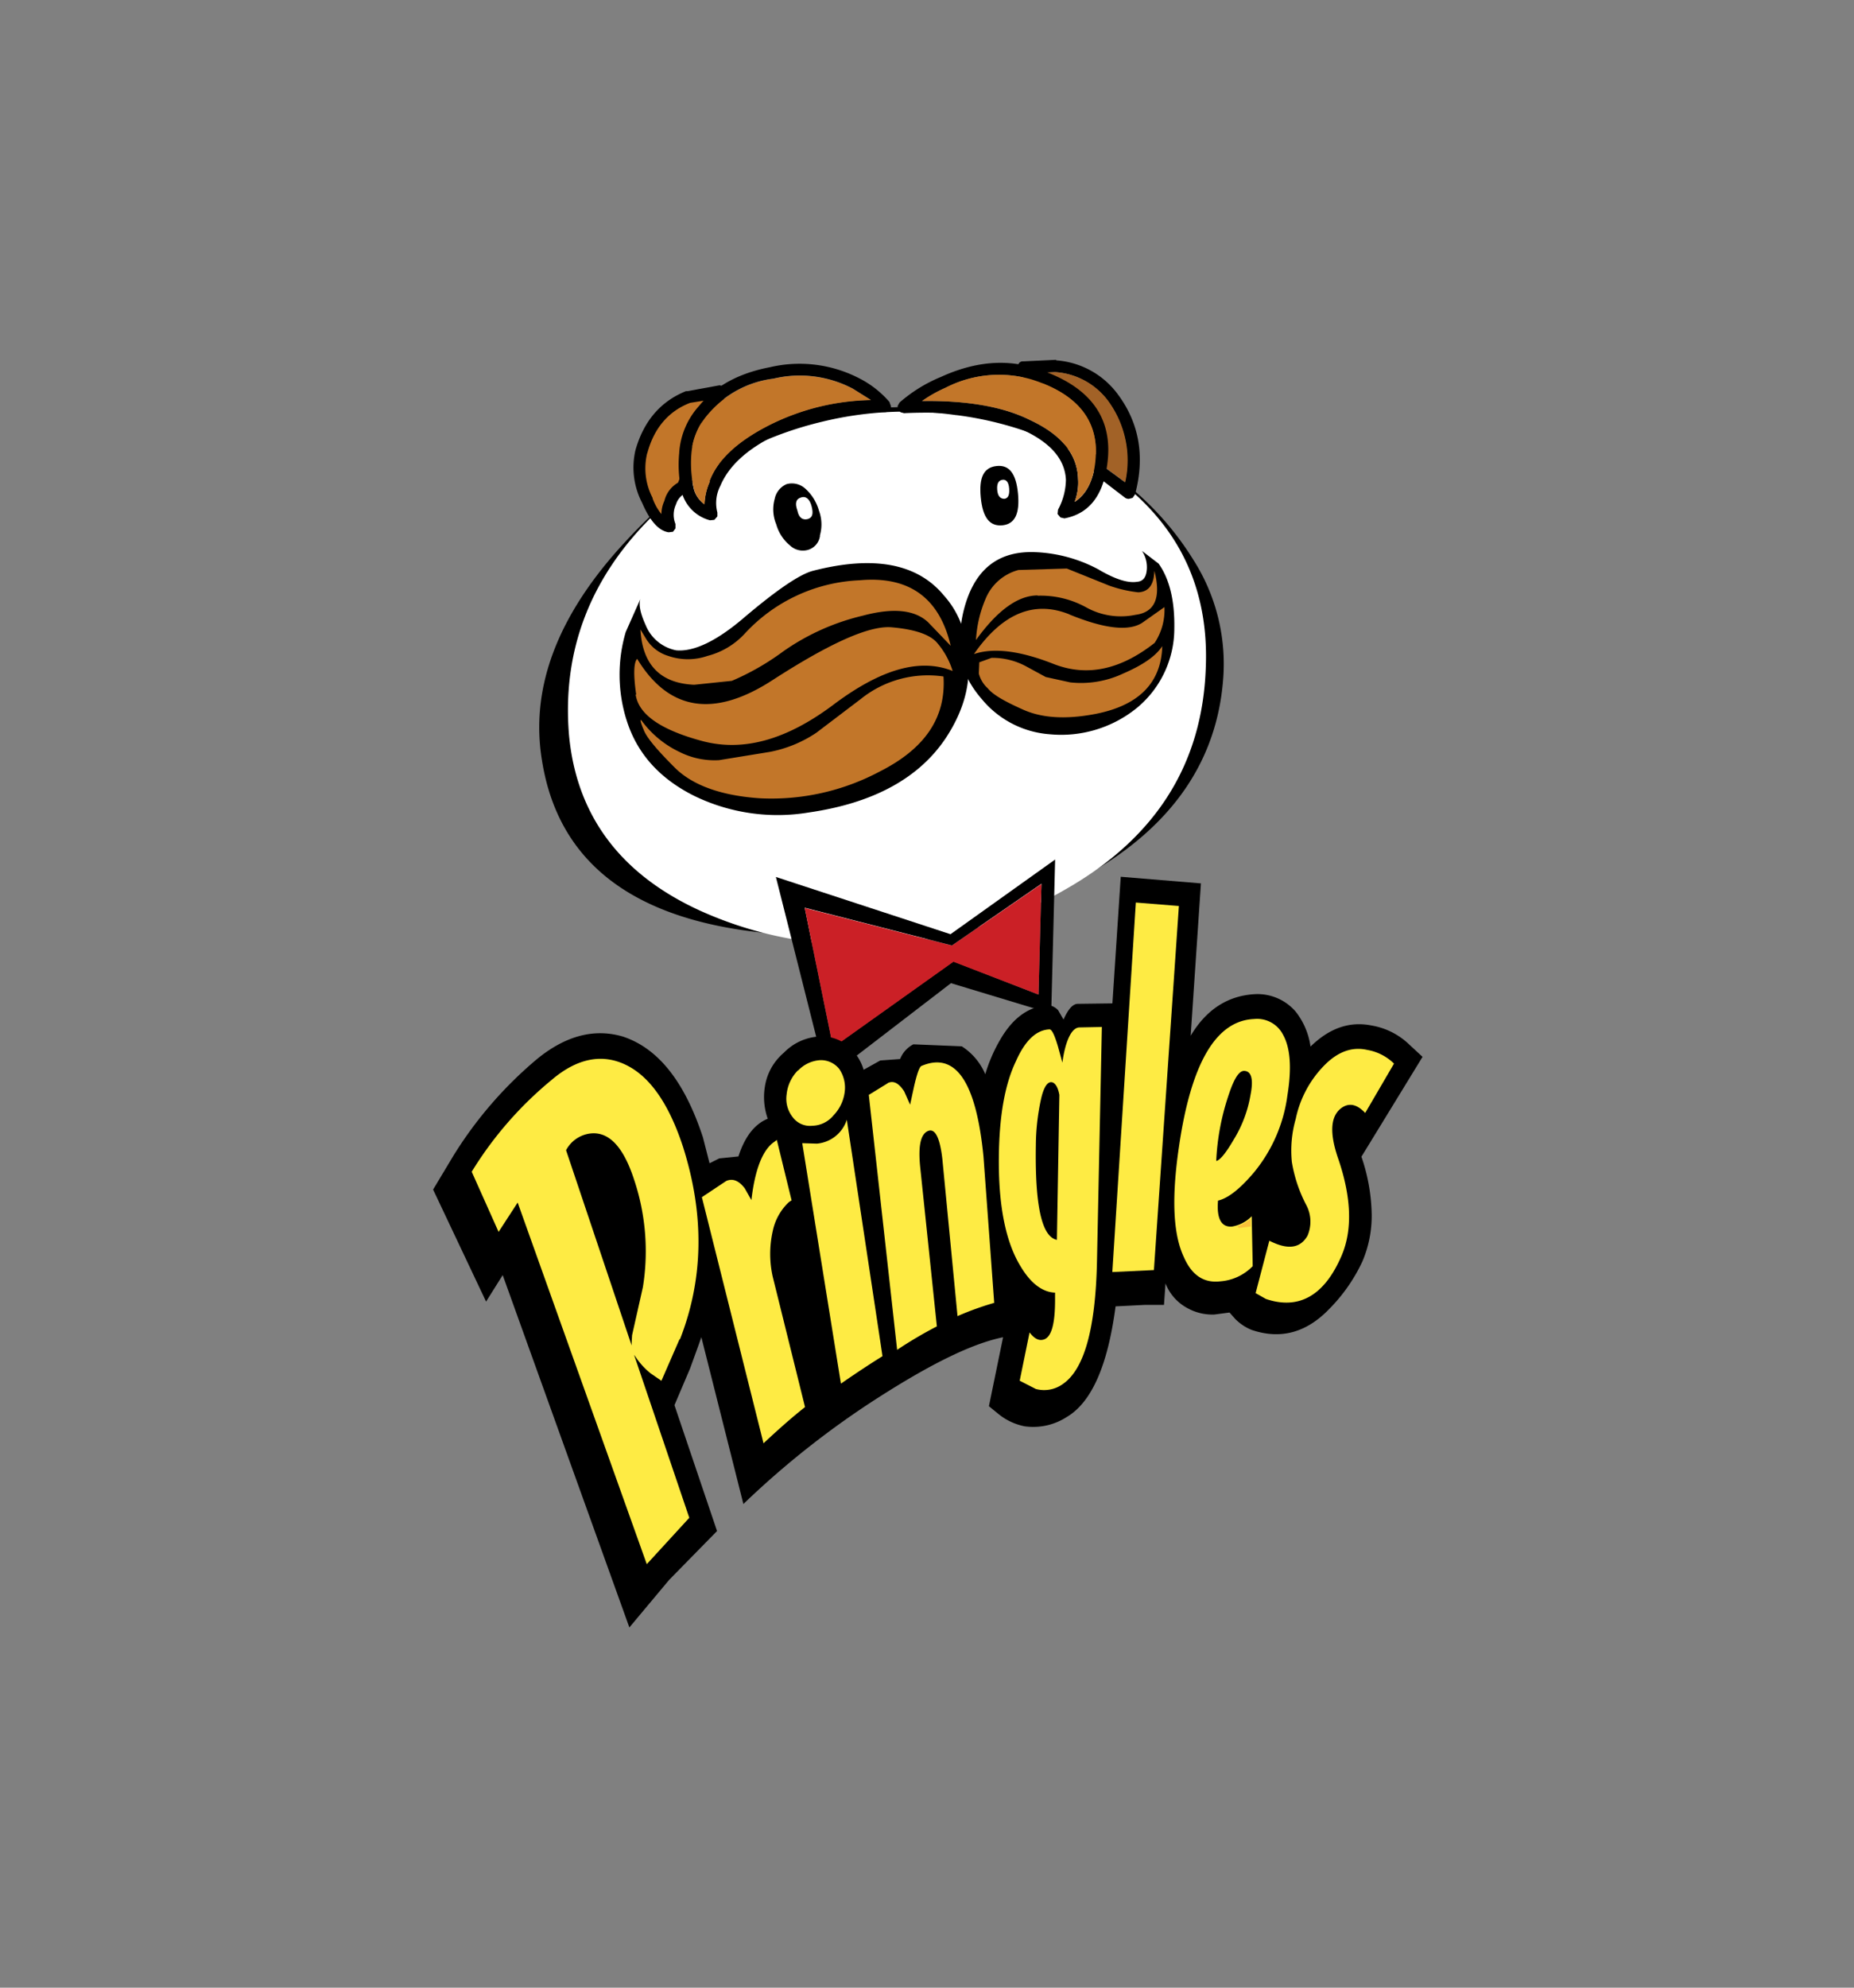 <svg id="Layer_1" data-name="Layer 1" xmlns="http://www.w3.org/2000/svg" viewBox="0 0 280 300"><rect x="0" y="0" width="280" height="300" fill="#808080" stroke="none"/><defs><style>.cls-1{fill:none;stroke:#1b3665;stroke-linecap:round;stroke-linejoin:round;}.cls-2{fill:#fff;}.cls-3{fill:#c27629;}.cls-4{fill:#a26227;}.cls-5{fill:#cb2026;}.cls-6{fill:#feeb44;}.cls-7{fill:#fac03a;}</style></defs><title>pringles logo</title><path class="cls-1" d="M158.32,85.11c-3.4-1-6.35.45-8.79,4.21a23.34,23.34,0,0,0-2.66,6.06"/><path d="M166.22,70.27a53.32,53.32,0,0,0-43.95-6.8q-15,4.32-27.92,18.39C84.23,92.8,80,103.8,81.87,114.88q4.77,29.58,53.4,26a66.34,66.34,0,0,0,29.18-9c12.77-7.32,19.5-17.29,20.31-29.84a29.19,29.19,0,0,0-4.51-17.51,45.21,45.21,0,0,0-14-14.25Z"/><path class="cls-2" d="M144.43,62.66a53.6,53.6,0,0,0-20.31,1A54.2,54.2,0,0,0,98.19,78.24C89,87.48,84.9,98.41,85.93,110.89c1.11,12.11,7.69,21,19.72,26.52a58,58,0,0,0,27.41,5.09,62.36,62.36,0,0,0,28.36-8.56c13.22-7.69,20.16-18.69,20.68-33.09q.89-20.94-18.76-32a52.43,52.43,0,0,0-18.91-6.2Z"/><path class="cls-3" d="M101.52,75.81c.44-1.26,1-2,1.84-2.22L109.13,59l-4.88.81a11.46,11.46,0,0,0-7.09,8.2,10.3,10.3,0,0,0,.89,7.46c1,2.37,2.14,3.7,3.39,3.92a4.74,4.74,0,0,1,.08-3.62Z"/><path d="M109.27,58.3l-.59-.15-4.87.89h-.22c-3.84,1.55-6.36,4.51-7.61,8.86a11.52,11.52,0,0,0,1,8q1.77,4.11,4,4.44l.66-.08.37-.51v-.67a3.7,3.7,0,0,1,.08-2.95,2.77,2.77,0,0,1,1.32-1.63l.3-.22.22-.37,5.76-14.55v-.66l-.37-.45Zm-5.09,2.51,3.17-.51L102.4,72.85a4.36,4.36,0,0,0-2.06,2.74,4.79,4.79,0,0,0-.45,2,8.07,8.07,0,0,1-1.33-2.36v-.08a9.65,9.65,0,0,1-.81-6.79v.07c1-3.77,3.18-6.35,6.43-7.61Z"/><path d="M159.5,54.31h-.08l-4.87.23a.73.73,0,0,0-.67.29l-.29.52a1.16,1.16,0,0,0,.22.66l12,16,.22.14,3.91,3a1.14,1.14,0,0,0,.52.15l.59-.15.37-.52c1.55-5.83.59-10.93-2.73-15.29a12.68,12.68,0,0,0-9.16-4.95Zm-3.18,2,3-.15a10.85,10.85,0,0,1,7.83,4.14,15.18,15.18,0,0,1,2.73,12.48l-2.73-2L156.32,56.31Z"/><path class="cls-4" d="M159.35,56.16l-3,.15,10.86,14.47,2.73,2a15.18,15.18,0,0,0-2.73-12.48,10.85,10.85,0,0,0-7.83-4.14Z"/><path d="M135.86,60.74l-.29.52v.51l.44.45.52.14c7.9-.36,14,.52,18.24,2.66,4,1.92,6.06,4.36,6.21,7.39a9.73,9.73,0,0,1-1.19,4.51l-.07.66.44.52.59.14c3.92-.73,6.13-3.76,6.58-9.15.52-6.58-3.18-11.08-11-13.52-4.43-1.4-9.16-1-14.25,1.33a22.41,22.41,0,0,0-6.21,3.84Zm26.44,15a8.05,8.05,0,0,0,.52-3.39c-.07-3.77-2.51-6.73-7.24-8.94-4-2-9.45-3-16.32-2.88a20.3,20.3,0,0,1,3.55-2,17.61,17.61,0,0,1,13-1.25c6.8,2.14,10,6.06,9.68,11.67-.22,3.32-1.33,5.61-3.18,6.79Z"/><path class="cls-3" d="M162.82,72.34a8.05,8.05,0,0,1-.52,3.39c1.85-1.18,3-3.47,3.18-6.79.37-5.61-2.88-9.53-9.68-11.67a17.61,17.61,0,0,0-13,1.25,20.3,20.3,0,0,0-3.55,2c6.87-.08,12.34.88,16.32,2.88,4.73,2.21,7.17,5.17,7.24,8.94Z"/><path d="M134.39,60.74a15,15,0,0,0-4.58-3.62,19.61,19.61,0,0,0-13.52-1.7c-4.65.89-8.27,2.81-10.71,5.84a11.66,11.66,0,0,0-3,7v.08a18.63,18.63,0,0,0,.37,5.91,6,6,0,0,0,4.28,4.28l.66-.07.45-.52v-.59a5.63,5.63,0,0,1,.44-4c1.26-3,4-5.54,8.35-7.68a35,35,0,0,1,16.54-3.47,1,1,0,0,0,.59-.22.73.73,0,0,0,.3-.67l-.22-.59Zm-5.47-2,2.59,1.62a35.56,35.56,0,0,0-15.15,3.69c-4.87,2.44-8,5.25-9.23,8.57h.08a9,9,0,0,0-.82,3.47,4.06,4.06,0,0,1-1.62-2.36,17.36,17.36,0,0,1-.37-5.32,10.32,10.32,0,0,1,2.58-6,15.45,15.45,0,0,1,9.68-5.25h.07a17.18,17.18,0,0,1,12.19,1.56Z"/><path class="cls-3" d="M131.51,60.37l-2.59-1.62a17.18,17.18,0,0,0-12.19-1.56h-.07A15.45,15.45,0,0,0,107,62.44a10.32,10.32,0,0,0-2.58,6,17.36,17.36,0,0,0,.37,5.32,4.06,4.06,0,0,0,1.62,2.36,9,9,0,0,1,.82-3.47h-.08c1.26-3.32,4.36-6.13,9.23-8.57a35.56,35.56,0,0,1,15.15-3.69Z"/><path d="M166,86a22,22,0,0,0-9.6-2.66c-5.1-.22-8.5,2.07-10.27,6.87A18.91,18.91,0,0,0,145,97.45c-.08,2.73,1,5.46,3.32,8.12a14.68,14.68,0,0,0,10.2,5.25,18.12,18.12,0,0,0,13.21-4,15.55,15.55,0,0,0,5.62-12c.07-4.21-.74-7.46-2.37-9.75l-2.51-1.92a4.47,4.47,0,0,1,.74,2.66c-.07,1.25-.51,1.92-1.48,2-1.4.22-3.25-.37-5.68-1.77Z"/><path d="M94.58,108.53c1.55,5.09,4.94,8.93,10.26,11.59a28.8,28.8,0,0,0,17.29,2.51c9.74-1.4,16.69-5.17,20.75-11.3q4.43-6.75,3.1-13.51a13.53,13.53,0,0,0-3.4-7.91q-6-7.3-19.79-3.76c-2,.51-5.47,2.88-10.34,7-4.21,3.62-7.68,5.25-10.34,5a6.26,6.26,0,0,1-4.58-3.76c-.81-1.78-1.11-3.11-.81-4l-2.22,5a22.81,22.81,0,0,0,.08,13.15Z"/><path d="M158.76,152.92l.59-23.19L143.55,141l-26.37-8.64,7.68,30.43,18.76-14.4,15.14,4.58Zm-1.48-19.5-.44,16.69-12.85-5-18.17,12.93L121.53,137l22.24,5.69,13.51-9.31Z"/><polygon class="cls-5" points="156.84 150.11 157.28 133.42 143.76 142.72 121.53 137.04 125.82 158.09 143.99 145.16 156.84 150.11 156.84 150.11"/><path d="M123.82,80.83a6,6,0,0,0-.14-3.77,7,7,0,0,0-2.07-3.32,3,3,0,0,0-2.81-.67A3.07,3.07,0,0,0,117,75.29a5.85,5.85,0,0,0,.23,3.84,6.34,6.34,0,0,0,2.06,3.18A2.83,2.83,0,0,0,122,83a2.54,2.54,0,0,0,1.84-2.14Z"/><path d="M151.45,79.28c1.84-.22,2.58-1.77,2.29-4.8s-1.33-4.36-3.25-4.14-2.66,1.7-2.37,4.73,1.33,4.43,3.33,4.21Z"/><path class="cls-2" d="M122.05,78.32c.67-.22.81-.81.52-1.92s-.89-1.55-1.55-1.33c-.82.22-1,.88-.59,2,.22,1.11.81,1.48,1.62,1.26Z"/><path class="cls-2" d="M151.67,75.29c.59-.07.81-.59.74-1.55s-.44-1.4-1-1.33-.88.52-.81,1.48.44,1.4,1.11,1.4Z"/><path class="cls-3" d="M97.53,96.34,96.72,95c.29,5.32,3,8.13,8.12,8.35l5.69-.59a38.33,38.33,0,0,0,7.75-4.44,34.78,34.78,0,0,1,12-5.39c4.66-1.25,7.91-.88,9.9,1l3.4,3.54c-1.7-7.24-6.28-10.56-13.74-9.89a25,25,0,0,0-17.36,8.05A11.57,11.57,0,0,1,106.84,99a9.07,9.07,0,0,1-5.91,0,5.94,5.94,0,0,1-3.4-2.66Z"/><path class="cls-3" d="M96,104.83c.44,3,3.77,5.32,10,7s12.78-.15,19.87-5.47,13-7.09,18-5.09a11.8,11.8,0,0,0-2.44-4.36q-1.67-1.77-6.65-2.22c-3.4-.37-9.45,2.37-18.17,8s-15.58,4.66-20.38-3.25c-.52.52-.59,2.37-.15,5.39Z"/><path class="cls-3" d="M97.16,110c.37,1.19,2,3.11,4.73,5.84s7.16,4.28,13,4.65a34.83,34.83,0,0,0,18-4.06c6.87-3.47,10-8.2,9.6-14.33A16.19,16.19,0,0,0,130,105.5l-6.72,5.1a19.06,19.06,0,0,1-7,2.88l-7.68,1.25a11.75,11.75,0,0,1-6-1.25A15.1,15.1,0,0,1,97,108.9c-.37-.52-.37-.15.15,1.1Z"/><path class="cls-3" d="M156.69,89.91a14.24,14.24,0,0,1,7.39,1.78,10.76,10.76,0,0,0,7.38,1.11q4.44-.55,2.88-6.65c-.07,2.14-.88,3.17-2.43,3.25a19.63,19.63,0,0,1-4.36-1l-6.43-2.59-7.31.22a7.44,7.44,0,0,0-5,4.44,18.22,18.22,0,0,0-1.41,6.13c3.25-4.51,6.36-6.73,9.31-6.73Z"/><path class="cls-3" d="M149.75,99.29l-1.85.67-.07,1.7a4.52,4.52,0,0,0,1.33,2.21c.81,1,2.58,2,5.39,3.25s6.35,1.48,10.71.67c6.72-1.26,10.12-4.73,10.27-10.27-1,1.55-3,2.88-5.91,4.14a14.93,14.93,0,0,1-8,1.33l-3.69-.81-3-1.63a10.71,10.71,0,0,0-5.24-1.26Z"/><path class="cls-3" d="M161.49,92.72q-8-3.21-14.4,6c2.95-1,6.94-.51,12,1.48s10.12.89,15.29-3.17a9,9,0,0,0,1.48-5.4L172.5,94c-2.07,1.33-5.76.88-11-1.26Z"/><path d="M168,151.44l-5.32.07c-.74.08-1.4.89-2.06,2.37l-.82-1.41a2.47,2.47,0,0,0-1.25-.73h-.15c-2.88.07-5.32,1.77-7.24,5a23.76,23.76,0,0,0-2.36,5.39,9.3,9.3,0,0,0-3.55-4.21l-7.31-.3a4.23,4.23,0,0,0-2,2.22l-3,.22-2.51,1.4a7.6,7.6,0,0,0-1.48-2.73,6.25,6.25,0,0,0-5.24-2.29,8.07,8.07,0,0,0-5.32,2.44,8.36,8.36,0,0,0-2.88,5.17,9.77,9.77,0,0,0,.44,4.8c-2,.81-3.47,2.73-4.43,5.69l-2.88.29-1.48.74-1-3.91c-2.74-8.35-6.72-13.45-12.12-15.22q-6.42-1.87-12.85,3.33a60.64,60.64,0,0,0-12.78,14.77l-3,5,8,16.91,2.51-4,19.13,53.18,6-7.17,7.24-7.38-6.43-19,2.36-5.54,1.26-3.47.44-1.25,6.35,25.18a132.21,132.21,0,0,1,20.54-16.17c7.83-5,14-8.05,18.68-9l-2.14,10.41,1.55,1.26a9,9,0,0,0,3.84,1.77,9.31,9.31,0,0,0,6.36-1.4c3.76-2.22,6.2-7.76,7.38-16.7l4.36-.22h2.95l.23-3.25a7.16,7.16,0,0,0,3.25,3.7,7.74,7.74,0,0,0,4.13,1l2.29-.3.89,1a7.38,7.38,0,0,0,2.44,1.62c4.35,1.48,8.27.45,11.74-3.17a25.39,25.39,0,0,0,5-7.17,17.6,17.6,0,0,0,1.4-7.09,28.29,28.29,0,0,0-1.55-8.71l9.23-15.07-2-1.85a10.81,10.81,0,0,0-5.69-2.88c-3.32-.66-6.35.37-9.23,3.18a11,11,0,0,0-2.22-5.25,7.6,7.6,0,0,0-6.2-2.66c-4.06.23-7.31,2.3-9.68,6.28l1.55-23-12.11-1L168,151.44Z"/><path class="cls-6" d="M166.44,155l-3.47.07c-.81.07-1.48,1-2,2.73a16.49,16.49,0,0,0-.52,2.59l-.67-2.44c-.51-1.7-.88-2.51-1.25-2.59-2,.08-3.69,1.63-5.1,4.81-1.7,3.54-2.51,8.34-2.58,14.4q-.12,11.07,3.32,16.62c1.55,2.58,3.32,3.84,5.17,3.91v1.11c0,3.77-.59,5.76-1.85,6-.66.15-1.33-.22-2-1.11L154,208.39l2.44,1.25a4.82,4.82,0,0,0,4.06-.74c3.25-2.21,4.95-8.34,5.17-18.46l.74-35.45Zm-10,17.87a33.49,33.49,0,0,1,.74-6.8c.37-1.77.89-2.65,1.47-2.73s1.11.59,1.34,1.92l-.37,21.87c-2.29-.45-3.33-5.18-3.18-14.26Z"/><path class="cls-6" d="M210.53,160.53a7.58,7.58,0,0,0-4.06-2.07c-2.29-.52-4.43.29-6.42,2.29a16.22,16.22,0,0,0-4.36,8.12,17.32,17.32,0,0,0-.59,6.5,21.46,21.46,0,0,0,2.14,6.43,5.35,5.35,0,0,1,.22,4.72c-1.11,1.92-3,2.15-5.76.74l-2.07,7.91,1.55.88c5,1.7,8.87-.52,11.45-6.57,1.63-3.84,1.48-8.72-.51-14.55-1.41-4.06-1.19-6.65.66-7.83,1.11-.67,2.22-.37,3.4.88l4.35-7.45Z"/><path class="cls-6" d="M119.54,181.13l-2.22-9.08-.59.44c-1.62,1.26-2.73,4.14-3.25,8.64l-1-1.77c-.89-1.18-1.85-1.55-2.81-1.11L106,180.69l9.31,37.15c2.21-2.07,4.28-3.91,6.27-5.47l-4.87-19.64a15.66,15.66,0,0,1,0-6.95,8.27,8.27,0,0,1,2.44-4.35l.44-.3Z"/><polygon class="cls-6" points="178.04 136.74 171.54 136.22 167.99 191.99 174.27 191.69 178.04 136.74 178.04 136.74"/><path class="cls-6" d="M133.28,204.69,127.89,169a5.23,5.23,0,0,1-4.51,3.61l-2.22-.07L127,208.83c2.36-1.63,4.43-3,6.28-4.14Z"/><path class="cls-6" d="M120.5,161.56a6,6,0,0,0-1.7,3.62,4.49,4.49,0,0,0,.89,3.4,3.25,3.25,0,0,0,3,1.33,4.24,4.24,0,0,0,3.18-1.56,6.15,6.15,0,0,0,1.7-3.54,5,5,0,0,0-.82-3.47,3.54,3.54,0,0,0-2.88-1.33,5,5,0,0,0-3.32,1.55Z"/><path class="cls-6" d="M103.22,173.3c-2.07-6.42-4.88-10.63-8.5-12.48s-7.46-1.18-11.37,2.14a55.5,55.5,0,0,0-12.11,13.89l4.06,9.08,2.88-4.43,19.5,54.58,6.42-7-8.34-24.6.22.3a11,11,0,0,0,2.29,2.51l1.62,1.11,2.74-6.28h.07c3.55-9.09,3.69-18.69.52-28.81Zm-14.55-2.14q4.53-1,7.09,6.87a34,34,0,0,1,1.33,16.25l-1.63,7.24-.07,1.18v.37l-9.9-29.47a4.82,4.82,0,0,1,3.18-2.44Z"/><path class="cls-6" d="M134.09,163.48l-2.88,1.77,4.28,38.48a62.51,62.51,0,0,1,6-3.54L139,176.41c-.37-3.33,0-5.18,1.11-5.69s1.84,1,2.21,4.21l2.29,23.71a45,45,0,0,1,5.54-2l-1.62-22.08c-1.11-11.3-4.21-15.88-9.38-13.67-.3.15-.67,1.19-1.11,3.11l-.59,2.73-.89-2c-.81-1.25-1.62-1.69-2.51-1.25Z"/><path class="cls-6" d="M193.77,156.17a4.39,4.39,0,0,0-4.36-2.37c-5.76.23-9.53,6.65-11.37,19.36-1.11,7.6-.89,13.07.74,16.54,1.18,2.73,3,4,5.54,3.69a7.58,7.58,0,0,0,4.87-2.29l-.15-7.53a5.46,5.46,0,0,1-2.95,1.55c-1.63.15-2.37-1.18-2.14-3.91,1.55-.37,3.32-1.78,5.39-4.21a23,23,0,0,0,5.09-11.67c.67-4.14.45-7.17-.66-9.16Zm-5.91,5.46c1.11,0,1.48,1.19,1,3.62a18.87,18.87,0,0,1-2.52,6.72c-1.25,2.15-2.14,3.18-2.66,3.25a36.17,36.17,0,0,1,1.78-9.67c.81-2.51,1.55-3.84,2.36-3.92Z"/><path class="cls-7" d="M188.9,183.94a7.19,7.19,0,0,1-2.07,1.18l.29.22,1.7-.22.08.07v-1.25Z"/></svg>